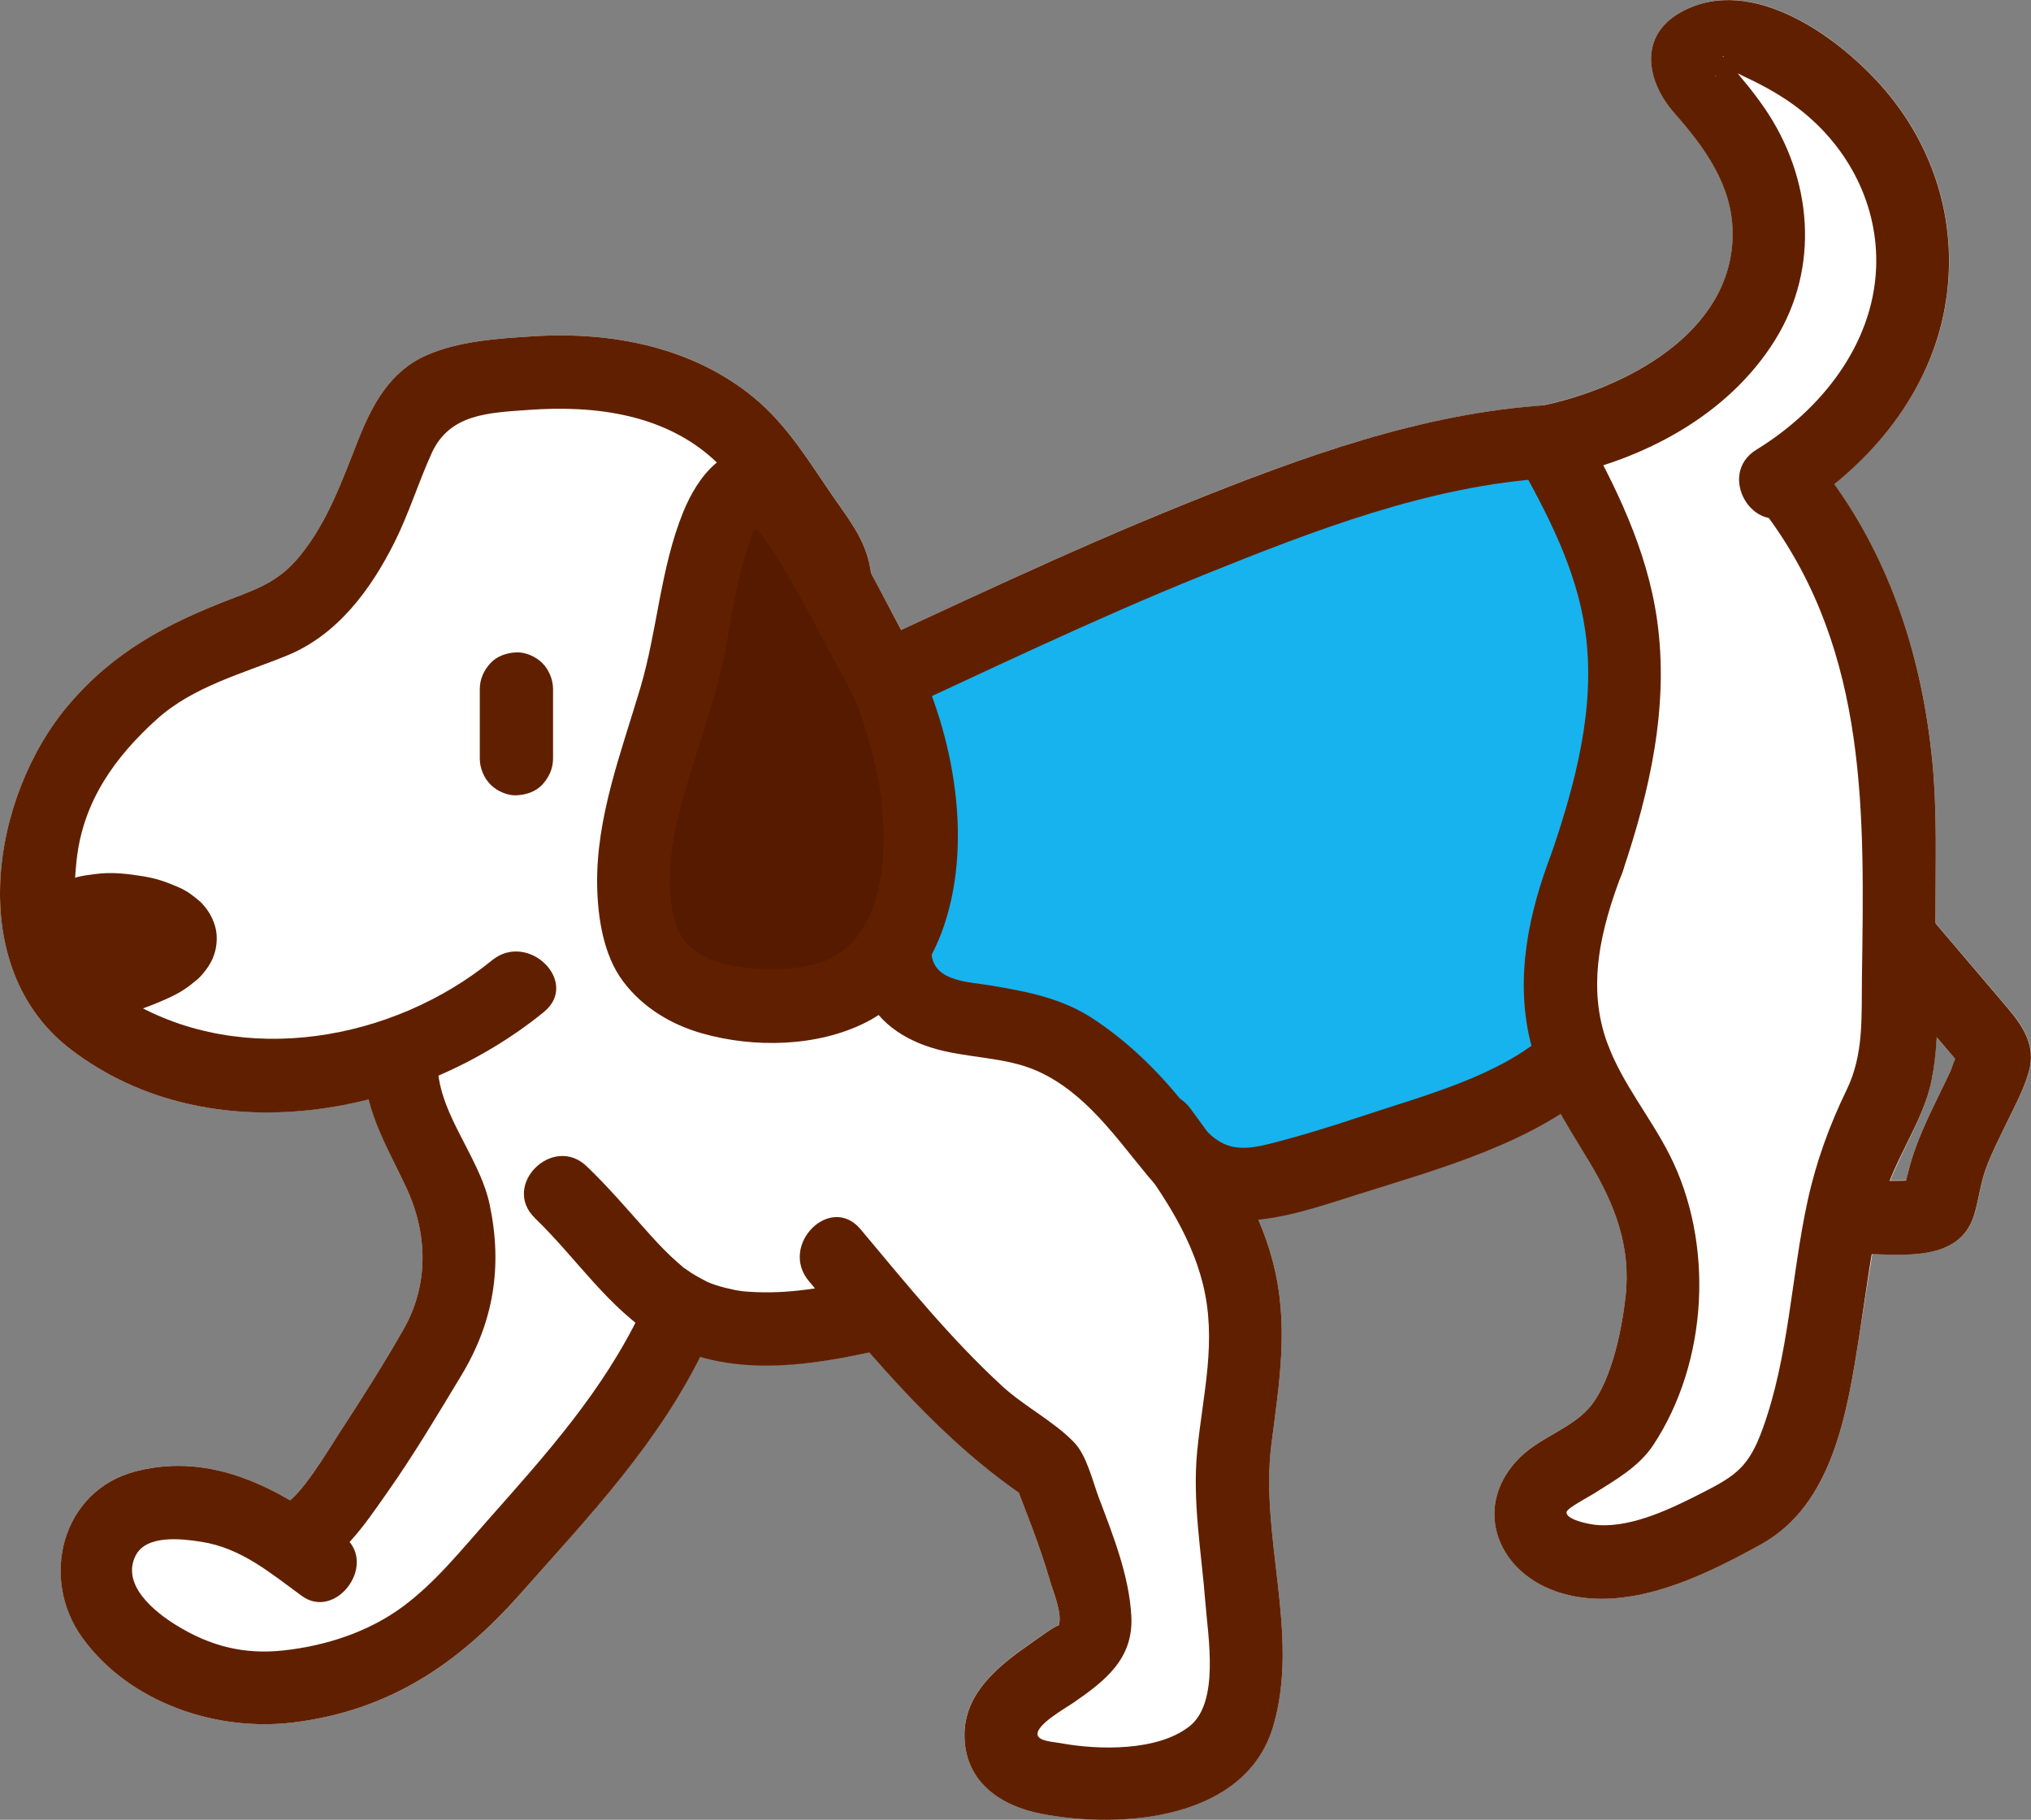 <?xml version="1.0" encoding="UTF-8"?><svg id="a" xmlns="http://www.w3.org/2000/svg" width="42.093" height="37.711" viewBox="0 0 42.093 37.711"><rect x="0" y="0" width="42.093" height="37.711" fill="#808080" stroke="none"/><defs><style>.c{fill:#602000;}.d{fill:#551a00;}.e{fill:#fff;}.f{fill:#16b3ee;}</style></defs><g id="b"><path class="e" d="M41.615,20.893c-.499-.587-.999-1.175-1.498-1.762,0-.065-.004-.134-.004-.198,0-1.052.038-2.109-.065-3.157-.203-2.066-.822-4.053-2.038-5.748,1.107-.894,1.974-2.089,2.27-3.502.349-1.662-.092-3.332-1.181-4.628-.919-1.093-2.778-2.467-4.254-1.651-.891.493-.721,1.434-.143,2.091.623.708,1.199,1.487,1.21,2.473.022,2.069-2.207,3.228-3.96,3.594-2.562.182-5.051,1.092-7.413,2.046-1.983.8-3.919,1.702-5.857,2.603-.208-.385-.417-.77-.626-1.156v-.002c-.078-.635-.389-1.032-.751-1.551-.521-.748-.973-1.528-1.689-2.114-1.269-1.039-2.931-1.361-4.537-1.264-.734.044-1.585.097-2.26.404-.745.339-1.105,1.018-1.394,1.746-.33.834-.632,1.696-1.208,2.402-.423.517-.828.663-1.428.893-1.331.512-2.422,1.086-3.362,2.189-1.622,1.903-2.176,5.45.038,7.144,1.777,1.36,4.064,1.569,6.179,1.033.158.637.493,1.224.777,1.832.446.956.471,2.01-.056,2.936-.405.711-.852,1.415-1.3,2.101-.229.351-.698,1.146-1.055,1.443-.965-.559-2.015-.902-3.187-.604-1.544.394-2.009,2.223-1.112,3.457.978,1.346,2.785,1.951,4.387,1.748,1.965-.249,3.389-1.201,4.679-2.655,1.382-1.557,2.788-3.057,3.729-4.932,1.126.331,2.376.167,3.518-.083.927,1.06,1.915,2.058,3.074,2.873.237.614.479,1.226.661,1.86.062.216.276.713.175.942.04-.09-.484.295-.576.359-.665.462-1.383,1.03-1.37,1.922.013.949.75,1.443,1.591,1.606,1.677.325,4.243.123,4.81-1.821.555-1.9-.285-3.911-.04-5.836.168-1.317.371-2.493.025-3.803-.078-.296-.18-.582-.3-.86.674-.066,1.375-.294,2.061-.511,1.344-.425,2.953-.879,4.21-1.682.191.34.395.674.597,1.009.525.873.864,1.741.75,2.779-.075.682-.279,1.686-.693,2.237-.362.482-1.049.668-1.484,1.092-1.003.978-.532,2.35.737,2.79,1.418.491,3.033-.303,4.251-.978,1.492-.828,1.784-2.746,2.032-4.319.089-.564.173-1.13.269-1.694.793.026,1.833.103,2.113-.811.097-.317.129-.646.244-.961.117-.321.277-.629.426-.939.166-.343.361-.701.464-1.069.147-.529-.104-.924-.435-1.314h0ZM40.232,22.598c-.262.54-.537,1.091-.679,1.677-.014.058-.021.122-.035.185-.114.003-.228,0-.342.002.281-.702.71-1.359.853-2.064.059-.291.09-.596.108-.907.015.018.03.036.045.053.108.127.215.253.323.38.003.004.015.02.021.028-.039.079-.071.178-.102.245-.062.134-.127.268-.192.401Z"/><path class="f" d="M32.62,21.924c-.989.979-5.191,2.335-6.6,2.625-1.417.292-1.725-1.012-2.627-1.852-.448-.417-.903-.839-1.448-1.13-1.243-.663-3.575-.117-3.38-1.929.144-1.339-.826-5.317-.826-5.317,3.647-1.68,10.234-4.966,14.364-5.172,1.501,2.665,2.227,4.582.789,8.723"/><path class="c" d="M32.084,21.388c-.971.904-2.59,1.32-3.818,1.73-.659.22-1.324.427-1.998.596-.812.204-1.105-.029-1.599-.676-.566-.741-1.221-1.402-2.002-1.919-.656-.434-1.365-.567-2.126-.696-.462-.078-1.135-.078-1.228-.604-.046-.263.029-.591.013-.865-.022-.362-.069-.723-.119-1.082-.175-1.261-.435-2.514-.736-3.751l-.349.857c2.263-1.044,4.507-2.129,6.819-3.062,2.267-.915,4.697-1.859,7.162-2.006l-.655-.376c.621,1.109,1.224,2.259,1.406,3.534.224,1.565-.195,3.134-.694,4.605-.315.927,1.151,1.325,1.464.404.57-1.681.971-3.446.72-5.226-.207-1.471-.867-2.8-1.586-4.082-.124-.221-.397-.391-.655-.376-2.616.156-5.156,1.088-7.565,2.06-2.434.982-4.8,2.116-7.182,3.215-.308.142-.423.553-.349.857.292,1.202.556,2.422.721,3.649.094.696-.047,1.487.122,2.159.182.727.763,1.159,1.449,1.376.718.227,1.528.179,2.218.493.992.452,1.619,1.383,2.29,2.188,1.196,1.434,2.803.848,4.327.366,1.654-.523,3.72-1.082,5.022-2.294.717-.667-.359-1.739-1.073-1.073h0Z"/><path class="e" d="M17.452,15.515c-.488-.743.188-3.37-.318-4.1-.327-.472-.648-.898-.957-1.391-.348-.556-.789-1.051-1.321-1.424-1.439-1.007-3.358-1.028-5.119-.71-.271.049-.548.108-.786.258-.47.296-.686.871-.882,1.398-.264.709-.555,1.416-.973,2.046-.266.4-.585.769-.96,1.064-.346.272-2.414.812-3.234,1.539-1.527,1.353-2.129,2.437-2.11,4.48.013,1.395.575,2.283,1.823,2.893,2.725,1.333,5.948.693,8.117-1.133"/><path class="c" d="M18.107,15.132c-.196-.362-.082-.979-.064-1.37.029-.621.088-1.246.012-1.866-.078-.635-.389-1.032-.751-1.551-.521-.748-.973-1.528-1.689-2.114-1.269-1.039-2.931-1.361-4.537-1.264-.734.045-1.585.097-2.26.404-.745.339-1.105,1.018-1.394,1.746-.33.834-.632,1.697-1.208,2.402-.423.517-.828.663-1.428.893-1.331.512-2.422,1.086-3.362,2.189-1.622,1.903-2.176,5.45.038,7.144,2.9,2.219,7.158,1.383,9.806-.772.758-.617-.322-1.685-1.073-1.073-2.048,1.667-5.159,2.23-7.51.845-1.095-.645-1.233-1.774-1.096-2.949.138-1.192.783-2.1,1.655-2.888.755-.683,1.779-.947,2.703-1.324,1.041-.425,1.733-1.36,2.227-2.346.301-.601.495-1.243.773-1.852.371-.813,1.186-.832,1.996-.891,1.39-.102,2.862.084,3.91,1.087.579.555,1.023,1.315,1.463,1.984.28.425.267.786.253,1.296-.028.98-.261,2.132.228,3.036.465.859,1.776.094,1.311-.766h-.003Z"/><path class="c" d="M2.209,21.132c.438-.117.865-.26,1.277-.448.113-.052.225-.109.329-.178.093-.061.181-.131.266-.202.031-.026.061-.054.088-.085.132-.15.232-.296.286-.492.047-.17.052-.379-.002-.549-.059-.186-.143-.324-.277-.467-.021-.023-.045-.043-.069-.062-.074-.059-.152-.124-.234-.174-.12-.073-.256-.125-.385-.176-.08-.032-.162-.058-.245-.081-.089-.024-.178-.043-.269-.058-.158-.026-.318-.048-.478-.06-.091-.007-.183-.009-.274-.007-.152.004-.303.026-.454.048-.075.011-.149.028-.221.052-.093.032-.185.071-.274.114-.027.013-.054.029-.079.046-.064.045-.128.093-.187.145-.01.009-.02.018-.03.028-.004.005-.009.009-.013.014-.045.054-.089.111-.13.168-.008.011-.015.021-.021.033-.044.079-.084.165-.104.254-.021.091-.038.189-.034.283.005.097.016.197.042.291.028.098.071.191.116.282.019.038.041.075.066.111.065.095.137.187.212.275.038.045.079.087.12.128.069.074.15.126.244.157.09.048.188.069.292.065.104.004.202-.018.292-.065.094-.031.176-.083.244-.157l.119-.154c.069-.118.103-.246.104-.383l-.027-.202c-.036-.129-.101-.24-.195-.335-.06-.06-.118-.123-.17-.19l.119.154c-.05-.064-.095-.133-.126-.208l.077.181c-.016-.039-.029-.079-.034-.121l.027.202c-.004-.029-.004-.058,0-.087l-.027.202c.003-.025.01-.049.02-.072l-.077.181c.01-.023.022-.044.037-.064l-.119.154c.019-.025.042-.047.067-.066l-.154.119c.04-.031.085-.055.132-.075l-.181.077c.074-.031.152-.051.231-.066.025-.004.05-.008.075-.012l-.202.027c.174-.023.35-.023.525-.008.052.004.104.01.156.017l-.202-.027c.173.023.344.06.51.116.043.015.085.031.127.048l-.181-.077c.089.038.176.082.252.142l-.154-.119c.037.028.071.06.099.097l-.119-.154c.018.023.033.048.045.076l-.077-.181c.009.021.015.043.018.066l-.027-.202c.003.022.003.044,0,.066l.027-.202c-.003.025-.011.05-.02.073l.077-.181c-.014.033-.033.063-.055.092l.119-.154c-.041.053-.091.098-.144.139l.154-.119c-.113.087-.241.156-.37.217-.047.022-.095.043-.142.063l.181-.077c-.238.1-.484.181-.732.254-.087.025-.174.05-.262.073-.099.023-.185.069-.258.136-.083.054-.148.124-.195.213-.055.087-.085.181-.09.282-.023.101-.018.202.014.303l.077.181c.067.114.158.205.272.272l.181.077c.135.036.269.036.404,0h0v.003Z"/><path class="c" d="M32.16,17.672c-.476,1.241-.761,2.572-.448,3.89.22.928.746,1.714,1.229,2.519.524.873.864,1.741.75,2.779-.075.682-.279,1.686-.693,2.237-.362.482-1.049.668-1.484,1.092-1.003.978-.532,2.35.737,2.79,1.418.491,3.033-.303,4.251-.978,1.492-.828,1.784-2.746,2.032-4.319.142-.904.247-1.815.464-2.705.221-.907.854-1.704,1.032-2.578.221-1.088.083-2.357.083-3.465,0-1.052.038-2.109-.065-3.157-.207-2.102-.841-4.124-2.099-5.838-.572-.779-1.89-.023-1.311.766,2.093,2.85,1.998,6.191,1.951,9.562-.011.811.041,1.582-.316,2.316-.36.743-.634,1.495-.81,2.304-.343,1.572-.382,3.22-.939,4.742-.279.763-.545.95-1.241,1.304-.629.32-1.421.712-2.148.672-.207-.011-.701-.12-.666-.276.018-.079.455-.309.556-.373.45-.285.937-.554,1.239-1.01,1.145-1.734,1.264-4.194.336-6.02-.396-.778-.973-1.469-1.281-2.291-.447-1.194-.135-2.412.305-3.56.35-.913-1.117-1.308-1.464-.404h0Z"/><path class="c" d="M23.359,23.737c.652.877,1.299,1.787,1.569,2.862.299,1.192.003,2.27-.115,3.463-.105,1.053.089,2.112.17,3.161.053.686.295,2.048-.324,2.545-.659.528-1.898.499-2.678.355-.165-.03-.458-.041-.477-.177-.03-.21.595-.558.736-.656.667-.46,1.254-.916,1.207-1.798-.044-.839-.379-1.677-.673-2.454-.13-.345-.251-.874-.508-1.143-.421-.441-1.035-.748-1.492-1.168-1.076-.989-2.001-2.135-2.937-3.252-.628-.75-1.697.329-1.073,1.073,1.388,1.657,2.763,3.334,4.583,4.539l-.349-.454c.268.703.554,1.4.762,2.124.062.216.276.713.175.942.04-.09-.484.295-.576.359-.665.462-1.383,1.03-1.37,1.922.013.949.75,1.443,1.591,1.606,1.677.325,4.243.123,4.81-1.821.555-1.9-.285-3.911-.04-5.836.168-1.317.371-2.493.025-3.803-.31-1.175-.987-2.191-1.704-3.155-.577-.775-1.895-.019-1.311.766h0Z"/><path class="c" d="M32.305,9.882c1.757-.354,3.512-1.276,4.482-2.833.94-1.51.773-3.361-.213-4.804-.148-.216-.31-.425-.479-.625-.041-.049-.356-.462-.401-.453.133-.026-.141.408-.142.425.003-.051.015-.011.073-.034.028-.011.237-.05.091-.03.06-.008.121-.009.182-.01.083-.001.143-.052.028-.01.009-.003.09.016.107.025-.263-.142.106.049.135.063.397.184.789.403,1.134.673,1.025.8,1.631,2,1.581,3.279-.062,1.595-1.145,2.952-2.481,3.771-.832.51-.07,1.823.766,1.311,1.499-.918,2.741-2.347,3.109-4.102.349-1.662-.092-3.332-1.181-4.628-.919-1.093-2.778-2.467-4.254-1.651-.891.493-.721,1.434-.143,2.091.623.708,1.199,1.487,1.21,2.473.023,2.088-2.25,3.252-4.01,3.606-.957.193-.552,1.656.404,1.464h.002Z"/><path class="c" d="M11.088,25.245c.852.818,1.524,1.875,2.551,2.494,1.409.85,3.174.57,4.689.217.951-.221.548-1.685-.404-1.464-.808.188-1.58.334-2.414.276-.07-.005-.139-.011-.208-.02.175.021-.037-.008-.059-.013-.14-.03-.277-.061-.413-.106-.055-.018-.108-.039-.162-.059.178.064.018.008-.023-.013-.113-.059-.223-.118-.33-.187-.045-.029-.087-.062-.132-.091-.126-.08.109.098-.037-.029-.089-.077-.178-.154-.263-.235-.178-.171-.345-.353-.509-.538-.396-.444-.782-.894-1.212-1.306-.705-.677-1.78.395-1.073,1.073h-.001Z"/><path class="c" d="M7.561,21.846c-.095,1.027.443,1.872.859,2.764.446.956.471,2.01-.056,2.936-.405.711-.852,1.415-1.3,2.101-.267.409-.862,1.428-1.223,1.549-.49.164-.808.883-.335,1.269.199.163.406.313.596.487l.92-1.192c-1.235-.901-2.606-1.679-4.2-1.273-1.545.394-2.009,2.223-1.112,3.457.978,1.346,2.785,1.951,4.387,1.748,1.965-.249,3.389-1.201,4.679-2.655,1.425-1.606,2.886-3.143,3.824-5.1.42-.877-.888-1.648-1.311-.766-.798,1.665-1.974,2.971-3.186,4.338-.549.62-1.084,1.288-1.754,1.784-.71.526-1.595.812-2.468.908-.825.091-1.528-.089-2.231-.524-.44-.272-1.14-.827-.843-1.434.218-.447.962-.356,1.36-.294.831.129,1.429.642,2.087,1.122.697.509,1.551-.616.92-1.192-.19-.174-.397-.324-.596-.487l-.335,1.269c.792-.266,1.322-1.079,1.781-1.73.549-.779,1.043-1.61,1.535-2.425.672-1.113.858-2.253.592-3.532-.224-1.076-1.179-1.995-1.075-3.126.09-.972-1.429-.966-1.518,0h0l.003-.002Z"/><path class="d" d="M18.173,13.713c-1.525-2.753-2.923-6.233-3.822-.725-.322,2.157-1.863,4.699-.913,6.786.539.853,1.656,1.087,2.664,1.059,3.81.04,3.288-4.853,2.07-7.12h.001Z"/><path class="c" d="M18.829,13.33c-.443-.803-.849-1.629-1.328-2.412-.364-.595-.835-1.35-1.551-1.557-.911-.264-1.492.515-1.792,1.254-.471,1.16-.532,2.441-.886,3.637-.394,1.331-.919,2.682-.896,4.092.011.665.129,1.449.537,1.992s.992.895,1.64,1.079c1.066.303,2.374.281,3.377-.221.814-.407,1.356-1.177,1.639-2.023.621-1.854.154-4.152-.741-5.842-.457-.864-1.768-.098-1.311.766.186.352.228.455.344.786.12.343.218.693.294,1.049.091.425.118.607.143,1.032.022.366.018.735-.025,1.1-.011.091,0,.003.002-.013-.007.05-.015.1-.025.149-.014.073-.029.146-.046.219-.042.176-.094.35-.161.519-.032.082.002-.006.008-.018-.019.042-.039.085-.061.126-.032.061-.065.122-.101.182-.016.026-.131.198-.095.15.025-.033-.102.118-.14.157-.166.171-.416.34-.621.403-.427.132-.69.147-1.158.141-.459-.006-.944-.068-1.349-.297s-.542-.571-.609-1.024c-.164-1.112.249-2.266.573-3.311.173-.556.351-1.111.48-1.678.133-.581.202-1.173.341-1.753.055-.231.117-.461.192-.686.074-.222.056-.2.172-.405.028-.051.06-.098.091-.147.018-.029-.083.101.021-.014.089-.098-.137.097-.01.014-.04.026-.131.054-.185.053-.001,0-.201-.045-.032.003-.13-.036-.033-.07-.007.013.003.009-.103-.107.006.008.048.049.098.095.145.146.051.056.1.115.147.174-.101-.127.039.058.068.1.108.155.208.315.306.477.462.764.858,1.567,1.29,2.348.472.855,1.784.09,1.311-.766l.003-.002Z"/><path class="c" d="M9.944,14.278v1.444c0,.195.085.399.222.537.132.132.348.231.537.222.196-.009.4-.073.537-.222s.222-.331.222-.537v-1.444c0-.195-.085-.399-.222-.537-.132-.132-.348-.231-.537-.222-.196.009-.4.073-.537.222s-.222.331-.222.537h0Z"/><path class="c" d="M38.927,20.068l1.255,1.476.323.38c.02.024.116.168.143.169-.031-.075-.055-.152-.071-.231-.003-.03-.01-.022-.019.025-.059.074-.095.225-.135.311-.062.134-.127.268-.192.401-.262.54-.537,1.091-.679,1.677-.03.124-.071.265-.075.393-.005.138-.165.217.172-.055.267-.216.237-.16.062-.154-.358.013-.716.012-1.074.006-.977-.018-.977,1.5,0,1.518.806.015,1.978.171,2.277-.806.097-.317.129-.646.244-.961.117-.321.277-.629.426-.939.166-.343.361-.701.464-1.069.147-.529-.104-.924-.435-1.314l-1.614-1.898c-.266-.312-.8-.273-1.073,0-.31.31-.266.76,0,1.073h0v-.002Z"/></g></svg>